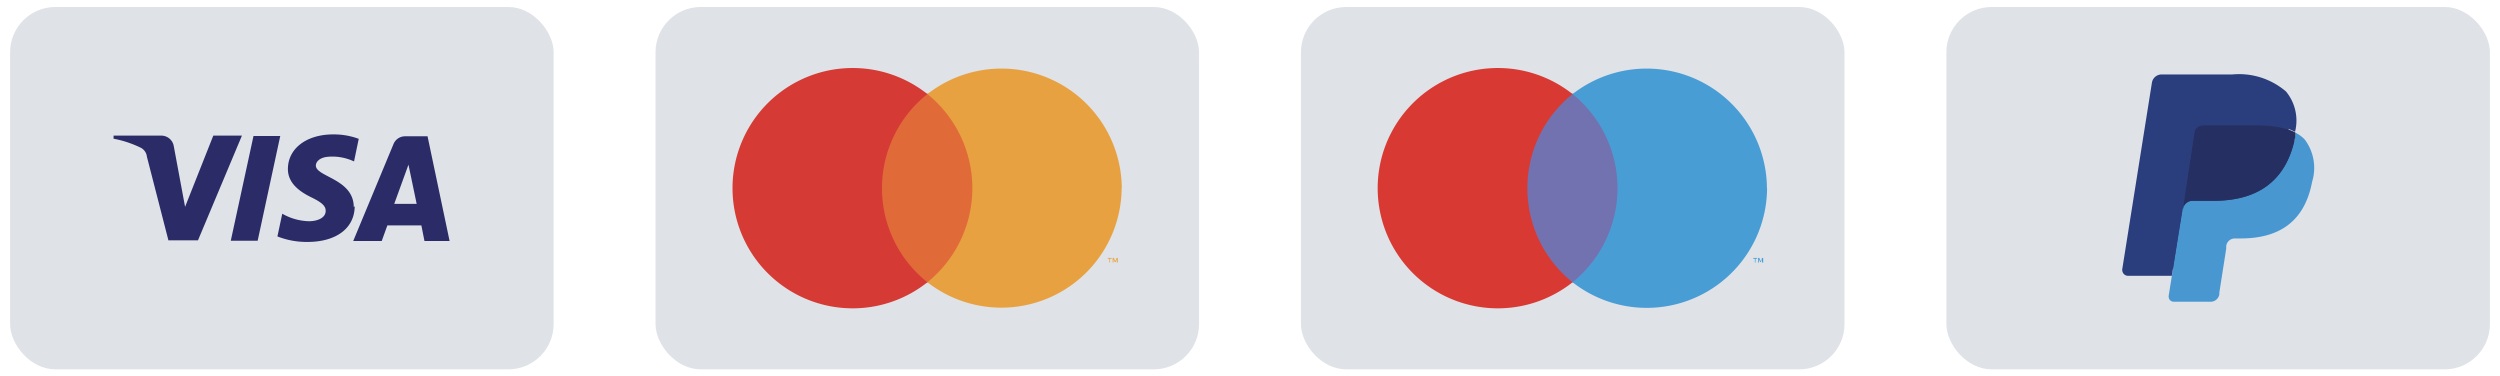 <svg id="Livello_1" data-name="Livello 1" xmlns="http://www.w3.org/2000/svg" viewBox="0 0 186 28"><defs><style>.cls-1{fill:#dfe2e7;}.cls-2{fill:#2b2c67;}.cls-3{opacity:0;}.cls-4{fill:#fff;}.cls-5{fill:#e06b38;}.cls-6{fill:#d53a34;}.cls-7{fill:#e8a141;}.cls-8{fill:#7272b0;}.cls-9{fill:#d83a33;}.cls-10{fill:#499dd5;}.cls-11{fill:#2a3d7c;}.cls-12{fill:#4997d1;}.cls-13{fill:#262f61;}</style></defs><title>payment-methods</title><g id="visa-light-large"><rect class="cls-1" x="0.75" y="0.52" width="40.44" height="26.96" rx="3.37"/><path class="cls-2" d="M20.85,10.12l-1.68,7.79h-2l1.69-7.79Zm8.48,5.05,1.06-2.92L31,15.17Zm2.25,2.76h1.87l-1.64-7.79H30.13a.93.93,0,0,0-.85.57l-3,7.22h2.12l.42-1.16h2.53Zm-5.26-2.52c0-2.1-2.82-2.25-2.82-3.09,0-.28.27-.58.84-.65a3.79,3.79,0,0,1,2,.34l.35-1.68A5.28,5.28,0,0,0,24.79,10c-2,0-3.37,1.06-3.37,2.58,0,1.12,1,1.74,1.76,2.11s1.06.64,1.05,1c0,.53-.62.76-1.21.77A4.21,4.21,0,0,1,21,15.9l-.36,1.69a5.89,5.89,0,0,0,2.24.41c2.11,0,3.5-1,3.51-2.66M18,10.09l-3.27,7.79h-2.2l-1.6-6.22a.85.85,0,0,0-.48-.68,8,8,0,0,0-2-.66l0-.23H12a.94.94,0,0,1,.93.79l.84,4.51,2.1-5.3Z"/></g><g id="mastercard-light-large"><rect class="cls-1" x="48.77" y="0.52" width="40.44" height="26.96" rx="3.37"/><g class="cls-3"><rect class="cls-4" x="52.69" y="3.22" width="32.61" height="21.57"/></g><rect class="cls-5" x="64.69" y="6.97" width="8.6" height="14.05"/><path class="cls-6" d="M65.62,14A8.93,8.93,0,0,1,69,7,8.94,8.94,0,1,0,69,21,8.93,8.93,0,0,1,65.62,14Z"/><path class="cls-7" d="M82.59,19.53v-.28h.12v-.06h-.29v.06h.12v.28Zm.57,0v-.34h-.08l-.11.24-.1-.24h-.09v.34h.06v-.26l.1.23H83l.09-.23v.26Z"/><path class="cls-7" d="M83.45,14A8.95,8.95,0,0,1,69,21,9,9,0,0,0,69,7a8.95,8.95,0,0,1,14.46,7Z"/></g><g id="maestro-light-large"><rect class="cls-1" x="96.79" y="0.52" width="40.44" height="26.96" rx="3.37"/><g class="cls-3"><rect class="cls-4" x="100.71" y="3.22" width="32.61" height="21.57"/></g><rect class="cls-8" x="112.71" y="6.97" width="8.6" height="14.05"/><path class="cls-9" d="M113.64,14A8.93,8.93,0,0,1,117,7,8.94,8.94,0,1,0,117,21,8.93,8.93,0,0,1,113.64,14Z"/><path class="cls-10" d="M130.61,19.53v-.28h.12v-.06h-.29v.06h.12v.28Zm.57,0v-.34h-.08l-.1.24-.11-.24h-.09v.34h.06v-.26l.1.23H131l.09-.23v.26Z"/><path class="cls-10" d="M131.47,14A8.95,8.95,0,0,1,117,21,9,9,0,0,0,117,7a8.95,8.95,0,0,1,14.46,7Z"/></g><g id="paypal-light-large"><rect class="cls-1" x="144.81" y="0.52" width="40.44" height="26.96" rx="3.37"/><path class="cls-11" d="M162,21.85l.29-1.85h-3.76l2.16-13.7a.24.24,0,0,1,.06-.11.17.17,0,0,1,.12,0h5.23c1.74,0,2.94.36,3.57,1.08a2.32,2.32,0,0,1,.57,1.07,4,4,0,0,1,0,1.47v.42l.29.17a1.89,1.89,0,0,1,.6.45,2.16,2.16,0,0,1,.48,1.08,4.85,4.85,0,0,1-.07,1.57,5.37,5.37,0,0,1-.65,1.78,3.52,3.52,0,0,1-1,1.12,4.23,4.23,0,0,1-1.37.61,6.84,6.84,0,0,1-1.68.21h-.42a1.25,1.25,0,0,0-.79.28,1.2,1.2,0,0,0-.41.74v.17l-.52,3.27v.13a.06.06,0,0,1,0,.06h0Z"/><path class="cls-12" d="M170.76,9.86l0,.31c-.69,3.54-3.06,4.77-6.08,4.77H163.1a.73.73,0,0,0-.74.63l-.78,5L161.35,22a.42.42,0,0,0,.09.32.4.4,0,0,0,.3.13h2.73a.66.66,0,0,0,.65-.55v-.14l.51-3.26V18.3a.65.65,0,0,1,.64-.56h.45c2.63,0,4.71-1.07,5.3-4.21a3.52,3.52,0,0,0-.54-3.14,2.49,2.49,0,0,0-.72-.53Z"/><path class="cls-13" d="M170,9.57l-.33-.09-.35-.06a8.76,8.76,0,0,0-1.35-.1H163.9a.71.71,0,0,0-.28.06.65.65,0,0,0-.36.49l-.84,5.54v.16a.73.73,0,0,1,.74-.63h1.53c3,0,5.39-1.23,6.08-4.77l0-.31a2.87,2.87,0,0,0-.57-.24Z"/><path class="cls-11" d="M163.26,9.87a.65.65,0,0,1,.36-.49.71.71,0,0,1,.28-.06H168a8.76,8.76,0,0,1,1.35.1l.35.06.33.09.16,0a3,3,0,0,1,.56.24,3.4,3.4,0,0,0-.67-3,5.36,5.36,0,0,0-4-1.27h-5.24a.73.73,0,0,0-.74.63L157.9,20a.46.46,0,0,0,.1.37.43.43,0,0,0,.34.15h3.24l.84-5.14Z"/></g></svg>